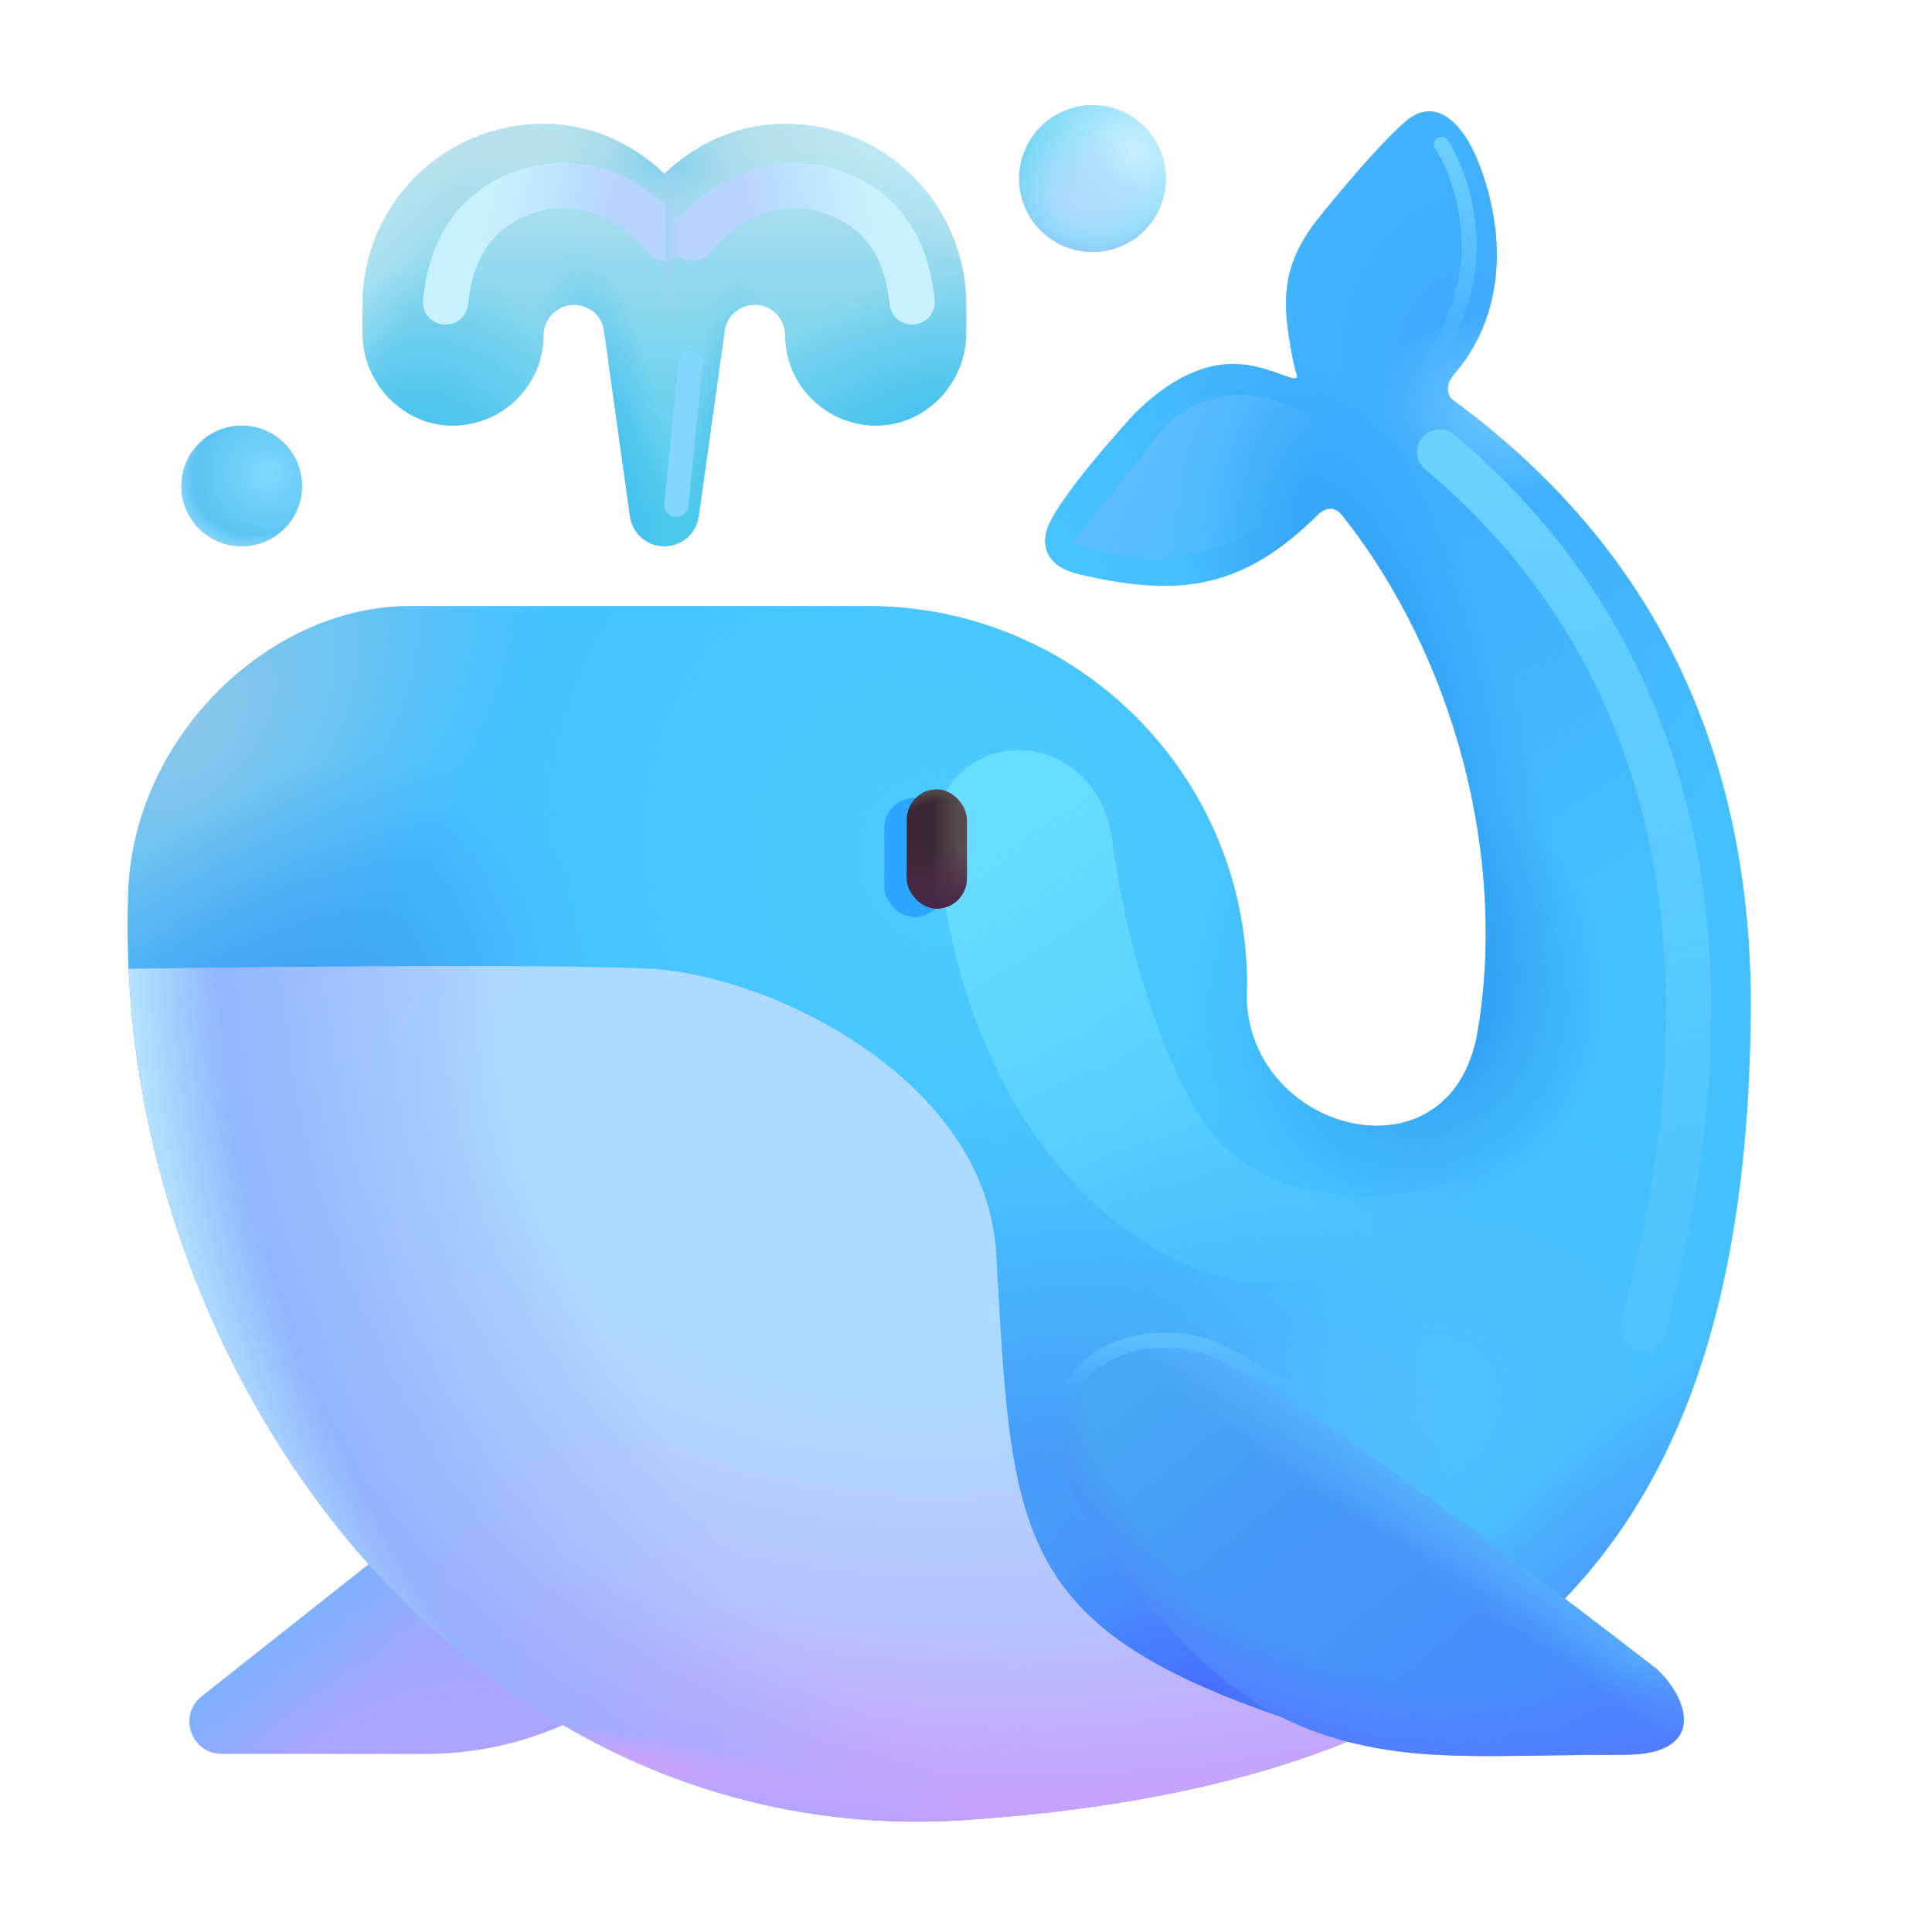 <svg width="32" height="32" viewBox="0 0 32 32" fill="none" xmlns="http://www.w3.org/2000/svg">
<path d="M7.194 25.049H14.214L10.484 27.889C9.494 28.639 8.294 29.049 7.054 29.049H3.672C3.162 29.049 2.942 28.399 3.352 28.089L7.194 25.049Z" fill="#A0A7FF"/>
<path d="M7.194 25.049H14.214L10.484 27.889C9.494 28.639 8.294 29.049 7.054 29.049H3.672C3.162 29.049 2.942 28.399 3.352 28.089L7.194 25.049Z" fill="url(#paint0_linear_28327_5795)"/>
<path d="M7.194 25.049H14.214L10.484 27.889C9.494 28.639 8.294 29.049 7.054 29.049H3.672C3.162 29.049 2.942 28.399 3.352 28.089L7.194 25.049Z" fill="url(#paint1_radial_28327_5795)"/>
<path d="M29 16.518C28.96 12.258 27.284 8.992 24.084 6.642C23.949 6.543 23.94 6.364 24.084 6.197C24.992 5.143 24.93 3.718 24.438 2.572C24.281 2.209 23.844 1.521 23.273 2.018C22.703 2.514 21.754 3.719 21.754 3.719C21.25 4.424 21.227 4.955 21.391 5.83C21.391 5.83 21.422 6.033 21.477 6.197C21.531 6.361 21.27 6.197 20.922 6.103C20.574 6.01 19.828 5.83 18.797 6.846C18.797 6.846 17.442 8.31 17.328 8.814C17.215 9.318 17.686 9.467 17.867 9.51C19.559 9.908 20.605 9.748 21.863 8.49C22 8.397 22.118 8.392 22.242 8.549C24.086 10.877 24.966 14.194 24.474 17.089C24.027 19.715 20.484 18.721 20.654 16.309C20.654 12.849 17.844 10.039 14.384 10.039H6.781C4.432 10.039 2.121 12.28 2.121 14.94C1.906 22.705 7.773 30.714 16.016 30.143C25.353 29.497 29 25.299 29 16.518Z" fill="#44C0FF"/>
<path d="M29 16.518C28.96 12.258 27.284 8.992 24.084 6.642C23.949 6.543 23.94 6.364 24.084 6.197C24.992 5.143 24.93 3.718 24.438 2.572C24.281 2.209 23.844 1.521 23.273 2.018C22.703 2.514 21.754 3.719 21.754 3.719C21.25 4.424 21.227 4.955 21.391 5.83C21.391 5.83 21.422 6.033 21.477 6.197C21.531 6.361 21.27 6.197 20.922 6.103C20.574 6.01 19.828 5.83 18.797 6.846C18.797 6.846 17.442 8.31 17.328 8.814C17.215 9.318 17.686 9.467 17.867 9.51C19.559 9.908 20.605 9.748 21.863 8.49C22 8.397 22.118 8.392 22.242 8.549C24.086 10.877 24.966 14.194 24.474 17.089C24.027 19.715 20.484 18.721 20.654 16.309C20.654 12.849 17.844 10.039 14.384 10.039H6.781C4.432 10.039 2.121 12.28 2.121 14.94C1.906 22.705 7.773 30.714 16.016 30.143C25.353 29.497 29 25.299 29 16.518Z" fill="url(#paint2_radial_28327_5795)"/>
<path d="M29 16.518C28.96 12.258 27.284 8.992 24.084 6.642C23.949 6.543 23.94 6.364 24.084 6.197C24.992 5.143 24.93 3.718 24.438 2.572C24.281 2.209 23.844 1.521 23.273 2.018C22.703 2.514 21.754 3.719 21.754 3.719C21.25 4.424 21.227 4.955 21.391 5.83C21.391 5.83 21.422 6.033 21.477 6.197C21.531 6.361 21.27 6.197 20.922 6.103C20.574 6.01 19.828 5.83 18.797 6.846C18.797 6.846 17.442 8.31 17.328 8.814C17.215 9.318 17.686 9.467 17.867 9.51C19.559 9.908 20.605 9.748 21.863 8.49C22 8.397 22.118 8.392 22.242 8.549C24.086 10.877 24.966 14.194 24.474 17.089C24.027 19.715 20.484 18.721 20.654 16.309C20.654 12.849 17.844 10.039 14.384 10.039H6.781C4.432 10.039 2.121 12.28 2.121 14.94C1.906 22.705 7.773 30.714 16.016 30.143C25.353 29.497 29 25.299 29 16.518Z" fill="url(#paint3_radial_28327_5795)"/>
<path d="M29 16.518C28.96 12.258 27.284 8.992 24.084 6.642C23.949 6.543 23.94 6.364 24.084 6.197C24.992 5.143 24.93 3.718 24.438 2.572C24.281 2.209 23.844 1.521 23.273 2.018C22.703 2.514 21.754 3.719 21.754 3.719C21.25 4.424 21.227 4.955 21.391 5.83C21.391 5.83 21.422 6.033 21.477 6.197C21.531 6.361 21.27 6.197 20.922 6.103C20.574 6.01 19.828 5.83 18.797 6.846C18.797 6.846 17.442 8.31 17.328 8.814C17.215 9.318 17.686 9.467 17.867 9.51C19.559 9.908 20.605 9.748 21.863 8.49C22 8.397 22.118 8.392 22.242 8.549C24.086 10.877 24.966 14.194 24.474 17.089C24.027 19.715 20.484 18.721 20.654 16.309C20.654 12.849 17.844 10.039 14.384 10.039H6.781C4.432 10.039 2.121 12.28 2.121 14.94C1.906 22.705 7.773 30.714 16.016 30.143C25.353 29.497 29 25.299 29 16.518Z" fill="url(#paint4_radial_28327_5795)"/>
<path d="M29 16.518C28.96 12.258 27.284 8.992 24.084 6.642C23.949 6.543 23.94 6.364 24.084 6.197C24.992 5.143 24.93 3.718 24.438 2.572C24.281 2.209 23.844 1.521 23.273 2.018C22.703 2.514 21.754 3.719 21.754 3.719C21.25 4.424 21.227 4.955 21.391 5.83C21.391 5.83 21.422 6.033 21.477 6.197C21.531 6.361 21.27 6.197 20.922 6.103C20.574 6.01 19.828 5.83 18.797 6.846C18.797 6.846 17.442 8.31 17.328 8.814C17.215 9.318 17.686 9.467 17.867 9.51C19.559 9.908 20.605 9.748 21.863 8.49C22 8.397 22.118 8.392 22.242 8.549C24.086 10.877 24.966 14.194 24.474 17.089C24.027 19.715 20.484 18.721 20.654 16.309C20.654 12.849 17.844 10.039 14.384 10.039H6.781C4.432 10.039 2.121 12.28 2.121 14.94C1.906 22.705 7.773 30.714 16.016 30.143C25.353 29.497 29 25.299 29 16.518Z" fill="url(#paint5_radial_28327_5795)"/>
<path d="M29 16.518C28.96 12.258 27.284 8.992 24.084 6.642C23.949 6.543 23.94 6.364 24.084 6.197C24.992 5.143 24.93 3.718 24.438 2.572C24.281 2.209 23.844 1.521 23.273 2.018C22.703 2.514 21.754 3.719 21.754 3.719C21.25 4.424 21.227 4.955 21.391 5.83C21.391 5.83 21.422 6.033 21.477 6.197C21.531 6.361 21.27 6.197 20.922 6.103C20.574 6.01 19.828 5.83 18.797 6.846C18.797 6.846 17.442 8.31 17.328 8.814C17.215 9.318 17.686 9.467 17.867 9.51C19.559 9.908 20.605 9.748 21.863 8.49C22 8.397 22.118 8.392 22.242 8.549C24.086 10.877 24.966 14.194 24.474 17.089C24.027 19.715 20.484 18.721 20.654 16.309C20.654 12.849 17.844 10.039 14.384 10.039H6.781C4.432 10.039 2.121 12.28 2.121 14.94C1.906 22.705 7.773 30.714 16.016 30.143C25.353 29.497 29 25.299 29 16.518Z" fill="url(#paint6_radial_28327_5795)"/>
<path d="M29 16.518C28.96 12.258 27.284 8.992 24.084 6.642C23.949 6.543 23.94 6.364 24.084 6.197C24.992 5.143 24.93 3.718 24.438 2.572C24.281 2.209 23.844 1.521 23.273 2.018C22.703 2.514 21.754 3.719 21.754 3.719C21.25 4.424 21.227 4.955 21.391 5.83C21.391 5.83 21.422 6.033 21.477 6.197C21.531 6.361 21.27 6.197 20.922 6.103C20.574 6.01 19.828 5.83 18.797 6.846C18.797 6.846 17.442 8.31 17.328 8.814C17.215 9.318 17.686 9.467 17.867 9.51C19.559 9.908 20.605 9.748 21.863 8.49C22 8.397 22.118 8.392 22.242 8.549C24.086 10.877 24.966 14.194 24.474 17.089C24.027 19.715 20.484 18.721 20.654 16.309C20.654 12.849 17.844 10.039 14.384 10.039H6.781C4.432 10.039 2.121 12.28 2.121 14.94C1.906 22.705 7.773 30.714 16.016 30.143C25.353 29.497 29 25.299 29 16.518Z" fill="url(#paint7_radial_28327_5795)"/>
<path d="M29 16.518C28.96 12.258 27.284 8.992 24.084 6.642C23.949 6.543 23.94 6.364 24.084 6.197C24.992 5.143 24.93 3.718 24.438 2.572C24.281 2.209 23.844 1.521 23.273 2.018C22.703 2.514 21.754 3.719 21.754 3.719C21.25 4.424 21.227 4.955 21.391 5.83C21.391 5.83 21.422 6.033 21.477 6.197C21.531 6.361 21.27 6.197 20.922 6.103C20.574 6.01 19.828 5.83 18.797 6.846C18.797 6.846 17.442 8.31 17.328 8.814C17.215 9.318 17.686 9.467 17.867 9.51C19.559 9.908 20.605 9.748 21.863 8.49C22 8.397 22.118 8.392 22.242 8.549C24.086 10.877 24.966 14.194 24.474 17.089C24.027 19.715 20.484 18.721 20.654 16.309C20.654 12.849 17.844 10.039 14.384 10.039H6.781C4.432 10.039 2.121 12.28 2.121 14.94C1.906 22.705 7.773 30.714 16.016 30.143C25.353 29.497 29 25.299 29 16.518Z" fill="url(#paint8_radial_28327_5795)"/>
<path d="M29 16.518C28.96 12.258 27.284 8.992 24.084 6.642C23.949 6.543 23.94 6.364 24.084 6.197C24.992 5.143 24.93 3.718 24.438 2.572C24.281 2.209 23.844 1.521 23.273 2.018C22.703 2.514 21.754 3.719 21.754 3.719C21.25 4.424 21.227 4.955 21.391 5.83C21.391 5.83 21.422 6.033 21.477 6.197C21.531 6.361 21.27 6.197 20.922 6.103C20.574 6.01 19.828 5.83 18.797 6.846C18.797 6.846 17.442 8.31 17.328 8.814C17.215 9.318 17.686 9.467 17.867 9.51C19.559 9.908 20.605 9.748 21.863 8.49C22 8.397 22.118 8.392 22.242 8.549C24.086 10.877 24.966 14.194 24.474 17.089C24.027 19.715 20.484 18.721 20.654 16.309C20.654 12.849 17.844 10.039 14.384 10.039H6.781C4.432 10.039 2.121 12.28 2.121 14.94C1.906 22.705 7.773 30.714 16.016 30.143C25.353 29.497 29 25.299 29 16.518Z" fill="url(#paint9_radial_28327_5795)" fill-opacity="0.5"/>
<path d="M29 16.518C28.96 12.258 27.284 8.992 24.084 6.642C23.949 6.543 23.94 6.364 24.084 6.197C24.992 5.143 24.93 3.718 24.438 2.572C24.281 2.209 23.844 1.521 23.273 2.018C22.703 2.514 21.754 3.719 21.754 3.719C21.25 4.424 21.227 4.955 21.391 5.83C21.391 5.83 21.422 6.033 21.477 6.197C21.531 6.361 21.27 6.197 20.922 6.103C20.574 6.01 19.828 5.83 18.797 6.846C18.797 6.846 17.442 8.31 17.328 8.814C17.215 9.318 17.686 9.467 17.867 9.51C19.559 9.908 20.605 9.748 21.863 8.49C22 8.397 22.118 8.392 22.242 8.549C24.086 10.877 24.966 14.194 24.474 17.089C24.027 19.715 20.484 18.721 20.654 16.309C20.654 12.849 17.844 10.039 14.384 10.039H6.781C4.432 10.039 2.121 12.28 2.121 14.94C1.906 22.705 7.773 30.714 16.016 30.143C25.353 29.497 29 25.299 29 16.518Z" fill="url(#paint10_radial_28327_5795)"/>
<path d="M29 16.518C28.96 12.258 27.284 8.992 24.084 6.642C23.949 6.543 23.94 6.364 24.084 6.197C24.992 5.143 24.93 3.718 24.438 2.572C24.281 2.209 23.844 1.521 23.273 2.018C22.703 2.514 21.754 3.719 21.754 3.719C21.25 4.424 21.227 4.955 21.391 5.83C21.391 5.83 21.422 6.033 21.477 6.197C21.531 6.361 21.27 6.197 20.922 6.103C20.574 6.01 19.828 5.83 18.797 6.846C18.797 6.846 17.442 8.31 17.328 8.814C17.215 9.318 17.686 9.467 17.867 9.51C19.559 9.908 20.605 9.748 21.863 8.49C22 8.397 22.118 8.392 22.242 8.549C24.086 10.877 24.966 14.194 24.474 17.089C24.027 19.715 20.484 18.721 20.654 16.309C20.654 12.849 17.844 10.039 14.384 10.039H6.781C4.432 10.039 2.121 12.28 2.121 14.94C1.906 22.705 7.773 30.714 16.016 30.143C25.353 29.497 29 25.299 29 16.518Z" fill="url(#paint11_radial_28327_5795)"/>
<path d="M29 16.518C28.96 12.258 27.284 8.992 24.084 6.642C23.949 6.543 23.94 6.364 24.084 6.197C24.992 5.143 24.93 3.718 24.438 2.572C24.281 2.209 23.844 1.521 23.273 2.018C22.703 2.514 21.754 3.719 21.754 3.719C21.25 4.424 21.227 4.955 21.391 5.83C21.391 5.83 21.422 6.033 21.477 6.197C21.531 6.361 21.27 6.197 20.922 6.103C20.574 6.01 19.828 5.83 18.797 6.846C18.797 6.846 17.442 8.31 17.328 8.814C17.215 9.318 17.686 9.467 17.867 9.51C19.559 9.908 20.605 9.748 21.863 8.49C22 8.397 22.118 8.392 22.242 8.549C24.086 10.877 24.966 14.194 24.474 17.089C24.027 19.715 20.484 18.721 20.654 16.309C20.654 12.849 17.844 10.039 14.384 10.039H6.781C4.432 10.039 2.121 12.28 2.121 14.94C1.906 22.705 7.773 30.714 16.016 30.143C25.353 29.497 29 25.299 29 16.518Z" fill="url(#paint12_radial_28327_5795)"/>
<g filter="url(#filter0_f_28327_5795)">
<path d="M19.938 18.58C19.173 17.414 18.628 15.512 18.413 13.856C18.311 13.069 17.669 12.424 16.875 12.424C16.081 12.424 15.429 13.071 15.501 13.861C15.961 18.906 18.819 20.978 20.625 21.236C22.2 21.461 23.74 20.392 24.125 19.58C23.146 19.882 20.938 20.105 19.938 18.58Z" fill="url(#paint13_linear_28327_5795)"/>
</g>
<path d="M4.004 9.049C4.556 9.049 5.004 8.601 5.004 8.049C5.004 7.496 4.556 7.049 4.004 7.049C3.451 7.049 3.004 7.496 3.004 8.049C3.004 8.601 3.451 9.049 4.004 9.049Z" fill="url(#paint14_radial_28327_5795)"/>
<path d="M4.004 9.049C4.556 9.049 5.004 8.601 5.004 8.049C5.004 7.496 4.556 7.049 4.004 7.049C3.451 7.049 3.004 7.496 3.004 8.049C3.004 8.601 3.451 9.049 4.004 9.049Z" fill="url(#paint15_radial_28327_5795)"/>
<path d="M18.096 4.174C18.768 4.174 19.312 3.629 19.312 2.957C19.312 2.285 18.768 1.74 18.096 1.74C17.424 1.74 16.879 2.285 16.879 2.957C16.879 3.629 17.424 4.174 18.096 4.174Z" fill="url(#paint16_radial_28327_5795)"/>
<path d="M18.096 4.174C18.768 4.174 19.312 3.629 19.312 2.957C19.312 2.285 18.768 1.74 18.096 1.74C17.424 1.74 16.879 2.285 16.879 2.957C16.879 3.629 17.424 4.174 18.096 4.174Z" fill="url(#paint17_radial_28327_5795)"/>
<path d="M18.096 4.174C18.768 4.174 19.312 3.629 19.312 2.957C19.312 2.285 18.768 1.74 18.096 1.74C17.424 1.74 16.879 2.285 16.879 2.957C16.879 3.629 17.424 4.174 18.096 4.174Z" fill="url(#paint18_radial_28327_5795)"/>
<path d="M13.004 2.049C12.234 2.049 11.534 2.369 11.004 2.879C10.474 2.369 9.774 2.049 9.004 2.049C7.344 2.049 6.004 3.389 6.004 5.049V5.519C6.004 6.359 6.694 7.069 7.534 7.049C8.344 7.029 9.004 6.369 9.004 5.549C9.004 5.279 9.234 5.049 9.504 5.049C9.764 5.049 9.974 5.239 10.004 5.479L10.434 8.549C10.474 8.839 10.714 9.049 11.004 9.049C11.294 9.049 11.534 8.839 11.574 8.549L12.004 5.479C12.034 5.239 12.244 5.049 12.504 5.049C12.774 5.049 13.004 5.279 13.004 5.549C13.004 6.369 13.664 7.029 14.474 7.049C15.314 7.069 16.004 6.359 16.004 5.519V5.049C16.004 3.389 14.664 2.049 13.004 2.049Z" fill="url(#paint19_linear_28327_5795)"/>
<path d="M13.004 2.049C12.234 2.049 11.534 2.369 11.004 2.879C10.474 2.369 9.774 2.049 9.004 2.049C7.344 2.049 6.004 3.389 6.004 5.049V5.519C6.004 6.359 6.694 7.069 7.534 7.049C8.344 7.029 9.004 6.369 9.004 5.549C9.004 5.279 9.234 5.049 9.504 5.049C9.764 5.049 9.974 5.239 10.004 5.479L10.434 8.549C10.474 8.839 10.714 9.049 11.004 9.049C11.294 9.049 11.534 8.839 11.574 8.549L12.004 5.479C12.034 5.239 12.244 5.049 12.504 5.049C12.774 5.049 13.004 5.279 13.004 5.549C13.004 6.369 13.664 7.029 14.474 7.049C15.314 7.069 16.004 6.359 16.004 5.519V5.049C16.004 3.389 14.664 2.049 13.004 2.049Z" fill="url(#paint20_radial_28327_5795)"/>
<path d="M13.004 2.049C12.234 2.049 11.534 2.369 11.004 2.879C10.474 2.369 9.774 2.049 9.004 2.049C7.344 2.049 6.004 3.389 6.004 5.049V5.519C6.004 6.359 6.694 7.069 7.534 7.049C8.344 7.029 9.004 6.369 9.004 5.549C9.004 5.279 9.234 5.049 9.504 5.049C9.764 5.049 9.974 5.239 10.004 5.479L10.434 8.549C10.474 8.839 10.714 9.049 11.004 9.049C11.294 9.049 11.534 8.839 11.574 8.549L12.004 5.479C12.034 5.239 12.244 5.049 12.504 5.049C12.774 5.049 13.004 5.279 13.004 5.549C13.004 6.369 13.664 7.029 14.474 7.049C15.314 7.069 16.004 6.359 16.004 5.519V5.049C16.004 3.389 14.664 2.049 13.004 2.049Z" fill="url(#paint21_radial_28327_5795)"/>
<path d="M13.004 2.049C12.234 2.049 11.534 2.369 11.004 2.879C10.474 2.369 9.774 2.049 9.004 2.049C7.344 2.049 6.004 3.389 6.004 5.049V5.519C6.004 6.359 6.694 7.069 7.534 7.049C8.344 7.029 9.004 6.369 9.004 5.549C9.004 5.279 9.234 5.049 9.504 5.049C9.764 5.049 9.974 5.239 10.004 5.479L10.434 8.549C10.474 8.839 10.714 9.049 11.004 9.049C11.294 9.049 11.534 8.839 11.574 8.549L12.004 5.479C12.034 5.239 12.244 5.049 12.504 5.049C12.774 5.049 13.004 5.279 13.004 5.549C13.004 6.369 13.664 7.029 14.474 7.049C15.314 7.069 16.004 6.359 16.004 5.519V5.049C16.004 3.389 14.664 2.049 13.004 2.049Z" fill="url(#paint22_radial_28327_5795)"/>
<path d="M13.004 2.049C12.234 2.049 11.534 2.369 11.004 2.879C10.474 2.369 9.774 2.049 9.004 2.049C7.344 2.049 6.004 3.389 6.004 5.049V5.519C6.004 6.359 6.694 7.069 7.534 7.049C8.344 7.029 9.004 6.369 9.004 5.549C9.004 5.279 9.234 5.049 9.504 5.049C9.764 5.049 9.974 5.239 10.004 5.479L10.434 8.549C10.474 8.839 10.714 9.049 11.004 9.049C11.294 9.049 11.534 8.839 11.574 8.549L12.004 5.479C12.034 5.239 12.244 5.049 12.504 5.049C12.774 5.049 13.004 5.279 13.004 5.549C13.004 6.369 13.664 7.029 14.474 7.049C15.314 7.069 16.004 6.359 16.004 5.519V5.049C16.004 3.389 14.664 2.049 13.004 2.049Z" fill="url(#paint23_radial_28327_5795)"/>
<path d="M13.004 2.049C12.234 2.049 11.534 2.369 11.004 2.879C10.474 2.369 9.774 2.049 9.004 2.049C7.344 2.049 6.004 3.389 6.004 5.049V5.519C6.004 6.359 6.694 7.069 7.534 7.049C8.344 7.029 9.004 6.369 9.004 5.549C9.004 5.279 9.234 5.049 9.504 5.049C9.764 5.049 9.974 5.239 10.004 5.479L10.434 8.549C10.474 8.839 10.714 9.049 11.004 9.049C11.294 9.049 11.534 8.839 11.574 8.549L12.004 5.479C12.034 5.239 12.244 5.049 12.504 5.049C12.774 5.049 13.004 5.279 13.004 5.549C13.004 6.369 13.664 7.029 14.474 7.049C15.314 7.069 16.004 6.359 16.004 5.519V5.049C16.004 3.389 14.664 2.049 13.004 2.049Z" fill="url(#paint24_radial_28327_5795)"/>
<path d="M13.004 2.049C12.234 2.049 11.534 2.369 11.004 2.879C10.474 2.369 9.774 2.049 9.004 2.049C7.344 2.049 6.004 3.389 6.004 5.049V5.519C6.004 6.359 6.694 7.069 7.534 7.049C8.344 7.029 9.004 6.369 9.004 5.549C9.004 5.279 9.234 5.049 9.504 5.049C9.764 5.049 9.974 5.239 10.004 5.479L10.434 8.549C10.474 8.839 10.714 9.049 11.004 9.049C11.294 9.049 11.534 8.839 11.574 8.549L12.004 5.479C12.034 5.239 12.244 5.049 12.504 5.049C12.774 5.049 13.004 5.279 13.004 5.549C13.004 6.369 13.664 7.029 14.474 7.049C15.314 7.069 16.004 6.359 16.004 5.519V5.049C16.004 3.389 14.664 2.049 13.004 2.049Z" fill="url(#paint25_radial_28327_5795)"/>
<path d="M13.004 2.049C12.234 2.049 11.534 2.369 11.004 2.879C10.474 2.369 9.774 2.049 9.004 2.049C7.344 2.049 6.004 3.389 6.004 5.049V5.519C6.004 6.359 6.694 7.069 7.534 7.049C8.344 7.029 9.004 6.369 9.004 5.549C9.004 5.279 9.234 5.049 9.504 5.049C9.764 5.049 9.974 5.239 10.004 5.479L10.434 8.549C10.474 8.839 10.714 9.049 11.004 9.049C11.294 9.049 11.534 8.839 11.574 8.549L12.004 5.479C12.034 5.239 12.244 5.049 12.504 5.049C12.774 5.049 13.004 5.279 13.004 5.549C13.004 6.369 13.664 7.029 14.474 7.049C15.314 7.069 16.004 6.359 16.004 5.519V5.049C16.004 3.389 14.664 2.049 13.004 2.049Z" fill="url(#paint26_radial_28327_5795)"/>
<path fill-rule="evenodd" clip-rule="evenodd" d="M22.398 28.813C16.859 27.178 16.78 25.76 16.516 21.048C16.511 20.956 16.505 20.862 16.5 20.767C16.336 17.856 12.734 16.158 10.812 16.049C8.974 15.944 2.675 16.04 2.131 16.048C2.47 23.447 8.165 30.687 16.016 30.143C18.549 29.968 20.662 29.531 22.398 28.813Z" fill="url(#paint27_radial_28327_5795)"/>
<path fill-rule="evenodd" clip-rule="evenodd" d="M22.398 28.813C16.859 27.178 16.78 25.76 16.516 21.048C16.511 20.956 16.505 20.862 16.5 20.767C16.336 17.856 12.734 16.158 10.812 16.049C8.974 15.944 2.675 16.04 2.131 16.048C2.47 23.447 8.165 30.687 16.016 30.143C18.549 29.968 20.662 29.531 22.398 28.813Z" fill="url(#paint28_radial_28327_5795)"/>
<path fill-rule="evenodd" clip-rule="evenodd" d="M22.398 28.813C16.859 27.178 16.78 25.76 16.516 21.048C16.511 20.956 16.505 20.862 16.5 20.767C16.336 17.856 12.734 16.158 10.812 16.049C8.974 15.944 2.675 16.04 2.131 16.048C2.47 23.447 8.165 30.687 16.016 30.143C18.549 29.968 20.662 29.531 22.398 28.813Z" fill="url(#paint29_radial_28327_5795)"/>
<path fill-rule="evenodd" clip-rule="evenodd" d="M22.398 28.813C16.859 27.178 16.78 25.76 16.516 21.048C16.511 20.956 16.505 20.862 16.5 20.767C16.336 17.856 12.734 16.158 10.812 16.049C8.974 15.944 2.675 16.04 2.131 16.048C2.47 23.447 8.165 30.687 16.016 30.143C18.549 29.968 20.662 29.531 22.398 28.813Z" fill="url(#paint30_radial_28327_5795)"/>
<path fill-rule="evenodd" clip-rule="evenodd" d="M22.398 28.813C16.859 27.178 16.78 25.76 16.516 21.048C16.511 20.956 16.505 20.862 16.5 20.767C16.336 17.856 12.734 16.158 10.812 16.049C8.974 15.944 2.675 16.04 2.131 16.048C2.47 23.447 8.165 30.687 16.016 30.143C18.549 29.968 20.662 29.531 22.398 28.813Z" fill="url(#paint31_radial_28327_5795)"/>
<g filter="url(#filter1_f_28327_5795)">
<rect x="14.646" y="13.217" width="0.996" height="1.973" rx="0.498" fill="#2DA6FF"/>
</g>
<rect x="15.019" y="13.076" width="0.996" height="1.973" rx="0.498" fill="url(#paint32_linear_28327_5795)"/>
<rect x="15.019" y="13.076" width="0.996" height="1.973" rx="0.498" fill="url(#paint33_linear_28327_5795)"/>
<rect x="15.019" y="13.076" width="0.996" height="1.973" rx="0.498" fill="url(#paint34_radial_28327_5795)"/>
<g filter="url(#filter2_f_28327_5795)">
<path d="M11.484 3.939C11.818 3.486 12.678 2.834 13.719 3.158C14.922 3.533 15.057 4.58 15.109 5.002" stroke="url(#paint35_linear_28327_5795)" stroke-width="0.75" stroke-linecap="round"/>
</g>
<g filter="url(#filter3_f_28327_5795)">
<path d="M11.004 3.939C10.67 3.486 9.81 2.834 8.769 3.158C7.566 3.533 7.431 4.58 7.379 5.002" stroke="url(#paint36_linear_28327_5795)" stroke-width="0.75" stroke-linecap="round"/>
</g>
<path d="M11.016 5.392V2.877L12.406 2.377L13.141 3.955L11.016 5.392Z" fill="url(#paint37_radial_28327_5795)"/>
<g filter="url(#filter4_f_28327_5795)">
<path d="M11.438 6.002L11.203 8.361" stroke="#82D6FF" stroke-width="0.4" stroke-linecap="round"/>
</g>
<g filter="url(#filter5_f_28327_5795)">
<path d="M23.844 7.486C26.344 9.58 29.413 13.814 27.216 22.001" stroke="url(#paint38_linear_28327_5795)" stroke-width="0.75" stroke-linecap="round"/>
</g>
<path d="M27.438 27.642C27.438 27.642 21.078 22.689 19.844 22.392C18.609 22.096 17.312 22.752 17.719 24.549C17.912 25.403 19.438 27.174 20.281 27.83C20.956 28.355 21.688 28.752 22.812 28.955C23.938 29.158 25.078 29.064 26.906 29.064C28.281 29.064 27.969 28.132 27.438 27.642Z" fill="url(#paint39_linear_28327_5795)"/>
<path d="M27.438 27.642C27.438 27.642 21.078 22.689 19.844 22.392C18.609 22.096 17.312 22.752 17.719 24.549C17.912 25.403 19.438 27.174 20.281 27.83C20.956 28.355 21.688 28.752 22.812 28.955C23.938 29.158 25.078 29.064 26.906 29.064C28.281 29.064 27.969 28.132 27.438 27.642Z" fill="url(#paint40_linear_28327_5795)"/>
<path d="M27.438 27.642C27.438 27.642 21.078 22.689 19.844 22.392C18.609 22.096 17.312 22.752 17.719 24.549C17.912 25.403 19.438 27.174 20.281 27.83C20.956 28.355 21.688 28.752 22.812 28.955C23.938 29.158 25.078 29.064 26.906 29.064C28.281 29.064 27.969 28.132 27.438 27.642Z" fill="url(#paint41_radial_28327_5795)"/>
<g filter="url(#filter6_f_28327_5795)">
<path d="M27.522 27.55L27.523 27.55L27.514 27.544L27.438 27.642C27.514 27.544 27.514 27.544 27.514 27.544L27.514 27.544L27.513 27.543L27.51 27.54L27.496 27.529L27.442 27.488C27.395 27.451 27.326 27.398 27.238 27.33C27.062 27.194 26.808 26.999 26.5 26.764C25.884 26.295 25.05 25.666 24.177 25.028C23.305 24.39 22.392 23.741 21.62 23.233C21.234 22.98 20.881 22.76 20.586 22.594C20.294 22.43 20.046 22.312 19.873 22.271C19.23 22.116 18.553 22.206 18.087 22.589C17.613 22.978 17.386 23.645 17.597 24.576C17.65 24.81 17.79 25.096 17.976 25.395C18.163 25.697 18.401 26.023 18.659 26.342C19.173 26.978 19.772 27.593 20.204 27.929C20.893 28.464 21.643 28.871 22.79 29.078C23.636 29.231 24.495 29.218 25.623 29.201C26.015 29.195 26.439 29.189 26.906 29.189C27.261 29.189 27.526 29.13 27.709 29.018C27.898 28.902 27.994 28.735 28.011 28.549C28.028 28.369 27.972 28.181 27.883 28.013C27.793 27.843 27.664 27.681 27.522 27.55Z" stroke="url(#paint42_linear_28327_5795)" stroke-width="0.25"/>
</g>
<g filter="url(#filter7_f_28327_5795)">
<path d="M21.215 6.671L22.406 7.158C20.594 9.892 18.517 9.242 17.75 9.002L17.75 9.002L19.183 7.201C19.667 6.592 20.495 6.376 21.215 6.671Z" fill="url(#paint43_linear_28327_5795)"/>
</g>
<g filter="url(#filter8_f_28327_5795)">
<path d="M23.875 2.392C24.281 3.028 24.788 4.667 23.562 6.142" stroke="url(#paint44_linear_28327_5795)" stroke-width="0.25" stroke-linecap="round"/>
</g>
<defs>
<filter id="filter0_f_28327_5795" x="13.996" y="10.924" width="11.629" height="11.843" filterUnits="userSpaceOnUse" color-interpolation-filters="sRGB">
<feFlood flood-opacity="0" result="BackgroundImageFix"/>
<feBlend mode="normal" in="SourceGraphic" in2="BackgroundImageFix" result="shape"/>
<feGaussianBlur stdDeviation="0.75" result="effect1_foregroundBlur_28327_5795"/>
</filter>
<filter id="filter1_f_28327_5795" x="14.146" y="12.717" width="1.996" height="2.973" filterUnits="userSpaceOnUse" color-interpolation-filters="sRGB">
<feFlood flood-opacity="0" result="BackgroundImageFix"/>
<feBlend mode="normal" in="SourceGraphic" in2="BackgroundImageFix" result="shape"/>
<feGaussianBlur stdDeviation="0.25" result="effect1_foregroundBlur_28327_5795"/>
</filter>
<filter id="filter2_f_28327_5795" x="9.859" y="1.445" width="6.875" height="5.182" filterUnits="userSpaceOnUse" color-interpolation-filters="sRGB">
<feFlood flood-opacity="0" result="BackgroundImageFix"/>
<feBlend mode="normal" in="SourceGraphic" in2="BackgroundImageFix" result="shape"/>
<feGaussianBlur stdDeviation="0.625" result="effect1_foregroundBlur_28327_5795"/>
</filter>
<filter id="filter3_f_28327_5795" x="5.754" y="1.445" width="6.875" height="5.182" filterUnits="userSpaceOnUse" color-interpolation-filters="sRGB">
<feFlood flood-opacity="0" result="BackgroundImageFix"/>
<feBlend mode="normal" in="SourceGraphic" in2="BackgroundImageFix" result="shape"/>
<feGaussianBlur stdDeviation="0.625" result="effect1_foregroundBlur_28327_5795"/>
</filter>
<filter id="filter4_f_28327_5795" x="10.503" y="5.302" width="1.634" height="3.759" filterUnits="userSpaceOnUse" color-interpolation-filters="sRGB">
<feFlood flood-opacity="0" result="BackgroundImageFix"/>
<feBlend mode="normal" in="SourceGraphic" in2="BackgroundImageFix" result="shape"/>
<feGaussianBlur stdDeviation="0.25" result="effect1_foregroundBlur_28327_5795"/>
</filter>
<filter id="filter5_f_28327_5795" x="22.469" y="6.111" width="6.874" height="17.265" filterUnits="userSpaceOnUse" color-interpolation-filters="sRGB">
<feFlood flood-opacity="0" result="BackgroundImageFix"/>
<feBlend mode="normal" in="SourceGraphic" in2="BackgroundImageFix" result="shape"/>
<feGaussianBlur stdDeviation="0.5" result="effect1_foregroundBlur_28327_5795"/>
</filter>
<filter id="filter6_f_28327_5795" x="17.143" y="21.824" width="11.246" height="7.762" filterUnits="userSpaceOnUse" color-interpolation-filters="sRGB">
<feFlood flood-opacity="0" result="BackgroundImageFix"/>
<feBlend mode="normal" in="SourceGraphic" in2="BackgroundImageFix" result="shape"/>
<feGaussianBlur stdDeviation="0.125" result="effect1_foregroundBlur_28327_5795"/>
</filter>
<filter id="filter7_f_28327_5795" x="17.25" y="6.04" width="5.656" height="3.704" filterUnits="userSpaceOnUse" color-interpolation-filters="sRGB">
<feFlood flood-opacity="0" result="BackgroundImageFix"/>
<feBlend mode="normal" in="SourceGraphic" in2="BackgroundImageFix" result="shape"/>
<feGaussianBlur stdDeviation="0.25" result="effect1_foregroundBlur_28327_5795"/>
</filter>
<filter id="filter8_f_28327_5795" x="22.938" y="1.767" width="2.02" height="5" filterUnits="userSpaceOnUse" color-interpolation-filters="sRGB">
<feFlood flood-opacity="0" result="BackgroundImageFix"/>
<feBlend mode="normal" in="SourceGraphic" in2="BackgroundImageFix" result="shape"/>
<feGaussianBlur stdDeviation="0.25" result="effect1_foregroundBlur_28327_5795"/>
</filter>
<linearGradient id="paint0_linear_28327_5795" x1="5.75" y1="25.986" x2="6.844" y2="27.361" gradientUnits="userSpaceOnUse">
<stop stop-color="#7BB2FF"/>
<stop offset="1" stop-color="#7BB2FF" stop-opacity="0"/>
</linearGradient>
<radialGradient id="paint1_radial_28327_5795" cx="0" cy="0" r="1" gradientUnits="userSpaceOnUse" gradientTransform="translate(7.25 30.799) rotate(-115.659) scale(3.536 4.64)">
<stop stop-color="#BB9FFF"/>
<stop offset="1" stop-color="#BB9FFF" stop-opacity="0"/>
</radialGradient>
<radialGradient id="paint2_radial_28327_5795" cx="0" cy="0" r="1" gradientUnits="userSpaceOnUse" gradientTransform="translate(17.25 24.549) rotate(-108.75) scale(7.194 6.797)">
<stop stop-color="#489AF9"/>
<stop offset="1" stop-color="#489AF9" stop-opacity="0"/>
</radialGradient>
<radialGradient id="paint3_radial_28327_5795" cx="0" cy="0" r="1" gradientUnits="userSpaceOnUse" gradientTransform="translate(24.188 6.049) rotate(93.198) scale(10.082 7.119)">
<stop stop-color="#40A9FF"/>
<stop offset="1" stop-color="#40A9FF" stop-opacity="0"/>
</radialGradient>
<radialGradient id="paint4_radial_28327_5795" cx="0" cy="0" r="1" gradientUnits="userSpaceOnUse" gradientTransform="translate(3.25 11.986) rotate(40.333) scale(4.345 7.124)">
<stop stop-color="#8BC7EA"/>
<stop offset="1" stop-color="#8BC7EA" stop-opacity="0"/>
</radialGradient>
<radialGradient id="paint5_radial_28327_5795" cx="0" cy="0" r="1" gradientUnits="userSpaceOnUse" gradientTransform="translate(4.312 17.986) rotate(-45) scale(6.276 4.381)">
<stop stop-color="#3C95EF"/>
<stop offset="1" stop-color="#3C95EF" stop-opacity="0"/>
</radialGradient>
<radialGradient id="paint6_radial_28327_5795" cx="0" cy="0" r="1" gradientUnits="userSpaceOnUse" gradientTransform="translate(23.188 16.549) rotate(91.909) scale(3.752 3.498)">
<stop stop-color="#2A95F1"/>
<stop offset="1" stop-color="#2A95F1" stop-opacity="0"/>
</radialGradient>
<radialGradient id="paint7_radial_28327_5795" cx="0" cy="0" r="1" gradientUnits="userSpaceOnUse" gradientTransform="translate(22.625 11.986) rotate(71.732) scale(6.779 2.518)">
<stop stop-color="#2A95F1"/>
<stop offset="1" stop-color="#2A95F1" stop-opacity="0"/>
</radialGradient>
<radialGradient id="paint8_radial_28327_5795" cx="0" cy="0" r="1" gradientUnits="userSpaceOnUse" gradientTransform="translate(19.938 28.33) rotate(-131.955) scale(4.16 4.741)">
<stop stop-color="#4766FF"/>
<stop offset="1" stop-color="#4766FF" stop-opacity="0"/>
</radialGradient>
<radialGradient id="paint9_radial_28327_5795" cx="0" cy="0" r="1" gradientUnits="userSpaceOnUse" gradientTransform="translate(23.312 23.486) rotate(-32.196) scale(5.982 4.572)">
<stop stop-color="#5DBFFF"/>
<stop offset="1" stop-color="#5DBFFF" stop-opacity="0"/>
</radialGradient>
<radialGradient id="paint10_radial_28327_5795" cx="0" cy="0" r="1" gradientUnits="userSpaceOnUse" gradientTransform="translate(24.891 6.752) rotate(-171.621) scale(2.037 1.523)">
<stop stop-color="#6CCAFF"/>
<stop offset="1" stop-color="#6CCAFF" stop-opacity="0"/>
</radialGradient>
<radialGradient id="paint11_radial_28327_5795" cx="0" cy="0" r="1" gradientUnits="userSpaceOnUse" gradientTransform="translate(15.558 14.268) rotate(146.179) scale(8.759 9.501)">
<stop stop-color="#4CCCFF"/>
<stop offset="1" stop-color="#4CCCFF" stop-opacity="0"/>
</radialGradient>
<radialGradient id="paint12_radial_28327_5795" cx="0" cy="0" r="1" gradientUnits="userSpaceOnUse" gradientTransform="translate(25.812 27.236) rotate(-44.69) scale(8.176 2.523)">
<stop stop-color="#4E97FF"/>
<stop offset="1" stop-color="#4E97FF" stop-opacity="0"/>
</radialGradient>
<linearGradient id="paint13_linear_28327_5795" x1="17.438" y1="13.049" x2="22.312" y2="21.267" gradientUnits="userSpaceOnUse">
<stop stop-color="#68DDFF"/>
<stop offset="1" stop-color="#68DDFF" stop-opacity="0"/>
</linearGradient>
<radialGradient id="paint14_radial_28327_5795" cx="0" cy="0" r="1" gradientUnits="userSpaceOnUse" gradientTransform="translate(4.422 7.845) rotate(113.688) scale(1.041 1.093)">
<stop stop-color="#7FDAFE"/>
<stop offset="1" stop-color="#5FC4F4"/>
</radialGradient>
<radialGradient id="paint15_radial_28327_5795" cx="0" cy="0" r="1" gradientUnits="userSpaceOnUse" gradientTransform="translate(4.656 7.517) rotate(143.242) scale(2.063 1.487)">
<stop offset="0.783" stop-color="#9FE1FE" stop-opacity="0"/>
<stop offset="1" stop-color="#9FE1FE"/>
</radialGradient>
<radialGradient id="paint16_radial_28327_5795" cx="0" cy="0" r="1" gradientUnits="userSpaceOnUse" gradientTransform="translate(18.75 2.549) rotate(107.735) scale(2.148)">
<stop offset="0.011" stop-color="#CAF1FF"/>
<stop offset="1" stop-color="#64D1F2"/>
</radialGradient>
<radialGradient id="paint17_radial_28327_5795" cx="0" cy="0" r="1" gradientUnits="userSpaceOnUse" gradientTransform="translate(17.922 3.314) rotate(81.335) scale(1.154 1.4)">
<stop stop-color="#B2DBFF"/>
<stop offset="1" stop-color="#B2DBFF" stop-opacity="0"/>
</radialGradient>
<radialGradient id="paint18_radial_28327_5795" cx="0" cy="0" r="1" gradientUnits="userSpaceOnUse" gradientTransform="translate(18.096 2.096) rotate(90) scale(2.148 1.758)">
<stop offset="0.878" stop-color="#9AC5FF" stop-opacity="0"/>
<stop offset="1" stop-color="#9AC5FF"/>
</radialGradient>
<linearGradient id="paint19_linear_28327_5795" x1="11.004" y1="2.549" x2="11.004" y2="8.674" gradientUnits="userSpaceOnUse">
<stop stop-color="#B6E1ED"/>
<stop offset="1" stop-color="#4CCAEE"/>
</linearGradient>
<radialGradient id="paint20_radial_28327_5795" cx="0" cy="0" r="1" gradientUnits="userSpaceOnUse" gradientTransform="translate(15.281 2.049) rotate(122.106) scale(1.881 3.577)">
<stop stop-color="#C1EDFD"/>
<stop offset="1" stop-color="#C1EDFD" stop-opacity="0"/>
</radialGradient>
<radialGradient id="paint21_radial_28327_5795" cx="0" cy="0" r="1" gradientUnits="userSpaceOnUse" gradientTransform="translate(15.531 7.611) rotate(-115.263) scale(3.075 3.9)">
<stop stop-color="#3FBEF0"/>
<stop offset="1" stop-color="#3FBEF0" stop-opacity="0"/>
</radialGradient>
<radialGradient id="paint22_radial_28327_5795" cx="0" cy="0" r="1" gradientUnits="userSpaceOnUse" gradientTransform="translate(6.719 8.236) rotate(-75.854) scale(3.964 2.638)">
<stop stop-color="#3FBEF0"/>
<stop offset="1" stop-color="#3FBEF0" stop-opacity="0"/>
</radialGradient>
<radialGradient id="paint23_radial_28327_5795" cx="0" cy="0" r="1" gradientUnits="userSpaceOnUse" gradientTransform="translate(10.047 7.908) rotate(-97.671) scale(3.863 1.044)">
<stop stop-color="#3FBEF0"/>
<stop offset="1" stop-color="#3FBEF0" stop-opacity="0"/>
</radialGradient>
<radialGradient id="paint24_radial_28327_5795" cx="0" cy="0" r="1" gradientUnits="userSpaceOnUse" gradientTransform="translate(12.109 8.252) rotate(-87.387) scale(3.77 0.772)">
<stop stop-color="#3FBEF0"/>
<stop offset="1" stop-color="#3FBEF0" stop-opacity="0"/>
</radialGradient>
<radialGradient id="paint25_radial_28327_5795" cx="0" cy="0" r="1" gradientUnits="userSpaceOnUse" gradientTransform="translate(4.734 3.658) rotate(21.063) scale(2.478 5.907)">
<stop stop-color="#C7EBF7"/>
<stop offset="1" stop-color="#C7EBF7" stop-opacity="0"/>
</radialGradient>
<radialGradient id="paint26_radial_28327_5795" cx="0" cy="0" r="1" gradientUnits="userSpaceOnUse" gradientTransform="translate(11.004 2.681) rotate(90) scale(1.375 2.043)">
<stop stop-color="#7FCFEA"/>
<stop offset="1" stop-color="#B1DDEC" stop-opacity="0"/>
</radialGradient>
<radialGradient id="paint27_radial_28327_5795" cx="0" cy="0" r="1" gradientUnits="userSpaceOnUse" gradientTransform="translate(14.5 18.549) rotate(98.032) scale(20.577 29.426)">
<stop offset="0.2" stop-color="#ACDBFF"/>
<stop offset="0.753" stop-color="#CB98FF"/>
</radialGradient>
<radialGradient id="paint28_radial_28327_5795" cx="0" cy="0" r="1" gradientUnits="userSpaceOnUse" gradientTransform="translate(17.375 14.361) rotate(90) scale(17.188 24.304)">
<stop offset="0.742" stop-color="#CA99FF" stop-opacity="0"/>
<stop offset="1" stop-color="#CA99FF"/>
</radialGradient>
<radialGradient id="paint29_radial_28327_5795" cx="0" cy="0" r="1" gradientUnits="userSpaceOnUse" gradientTransform="translate(19.562 16.361) rotate(162.597) scale(17.553 25.102)">
<stop offset="0.622" stop-color="#84B1FF" stop-opacity="0"/>
<stop offset="1" stop-color="#84B1FF"/>
</radialGradient>
<radialGradient id="paint30_radial_28327_5795" cx="0" cy="0" r="1" gradientUnits="userSpaceOnUse" gradientTransform="translate(19.562 16.361) rotate(161.499) scale(17.234 19.684)">
<stop offset="0.915" stop-color="#B6E3FF" stop-opacity="0"/>
<stop offset="1" stop-color="#B6E3FF"/>
</radialGradient>
<radialGradient id="paint31_radial_28327_5795" cx="0" cy="0" r="1" gradientUnits="userSpaceOnUse" gradientTransform="translate(9.531 29.049) rotate(8.936) scale(5.03 0.492)">
<stop stop-color="#D3A1FF"/>
<stop offset="1" stop-color="#D3A1FF" stop-opacity="0"/>
</radialGradient>
<linearGradient id="paint32_linear_28327_5795" x1="16.015" y1="13.939" x2="15.438" y2="13.939" gradientUnits="userSpaceOnUse">
<stop offset="0.225" stop-color="#594C4F"/>
<stop offset="1" stop-color="#392833"/>
</linearGradient>
<linearGradient id="paint33_linear_28327_5795" x1="16.171" y1="14.956" x2="16.171" y2="14.017" gradientUnits="userSpaceOnUse">
<stop stop-color="#492847"/>
<stop offset="1" stop-color="#552D52" stop-opacity="0"/>
</linearGradient>
<radialGradient id="paint34_radial_28327_5795" cx="0" cy="0" r="1" gradientUnits="userSpaceOnUse" gradientTransform="translate(15.624 14.218) rotate(-104.924) scale(1.155 1.251)">
<stop offset="0.814" stop-color="#594C4F" stop-opacity="0"/>
<stop offset="1" stop-color="#594C4F"/>
</radialGradient>
<linearGradient id="paint35_linear_28327_5795" x1="14.438" y1="3.596" x2="12.469" y2="4.036" gradientUnits="userSpaceOnUse">
<stop stop-color="#C8F2FF"/>
<stop offset="1" stop-color="#B7D4FF"/>
</linearGradient>
<linearGradient id="paint36_linear_28327_5795" x1="8.051" y1="3.596" x2="10.019" y2="4.036" gradientUnits="userSpaceOnUse">
<stop stop-color="#C8F2FF"/>
<stop offset="1" stop-color="#B7D4FF"/>
</linearGradient>
<radialGradient id="paint37_radial_28327_5795" cx="0" cy="0" r="1" gradientUnits="userSpaceOnUse" gradientTransform="translate(11.016 3.619) rotate(-2.121) scale(0.211 1.805)">
<stop stop-color="#A1D2F0"/>
<stop offset="1" stop-color="#A1D2F0" stop-opacity="0"/>
</radialGradient>
<linearGradient id="paint38_linear_28327_5795" x1="25.526" y1="7.054" x2="28.469" y2="25.642" gradientUnits="userSpaceOnUse">
<stop stop-color="#6AD3FF"/>
<stop offset="1" stop-color="#6AD3FF" stop-opacity="0"/>
</linearGradient>
<linearGradient id="paint39_linear_28327_5795" x1="26.125" y1="29.799" x2="19.188" y2="21.267" gradientUnits="userSpaceOnUse">
<stop stop-color="#4884FF"/>
<stop offset="1" stop-color="#47A9F3"/>
</linearGradient>
<linearGradient id="paint40_linear_28327_5795" x1="23.25" y1="24.299" x2="22.562" y2="25.267" gradientUnits="userSpaceOnUse">
<stop stop-color="#58B4FF"/>
<stop offset="1" stop-color="#58B4FF" stop-opacity="0"/>
</linearGradient>
<radialGradient id="paint41_radial_28327_5795" cx="0" cy="0" r="1" gradientUnits="userSpaceOnUse" gradientTransform="translate(23.094 24.455) rotate(112.59) scale(4.637 7.679)">
<stop offset="0.693" stop-color="#547BFF" stop-opacity="0"/>
<stop offset="1" stop-color="#547BFF"/>
</radialGradient>
<linearGradient id="paint42_linear_28327_5795" x1="20.406" y1="21.83" x2="20.406" y2="22.986" gradientUnits="userSpaceOnUse">
<stop stop-color="#65C5FF"/>
<stop offset="1" stop-color="#65C5FF" stop-opacity="0"/>
</linearGradient>
<linearGradient id="paint43_linear_28327_5795" x1="18.891" y1="7.799" x2="21.047" y2="8.892" gradientUnits="userSpaceOnUse">
<stop stop-color="#5BBCFF"/>
<stop offset="1" stop-color="#5BBCFF" stop-opacity="0"/>
</linearGradient>
<linearGradient id="paint44_linear_28327_5795" x1="23.948" y1="2.392" x2="23.948" y2="6.142" gradientUnits="userSpaceOnUse">
<stop stop-color="#6CCFFF"/>
<stop offset="1" stop-color="#6CCFFF" stop-opacity="0"/>
</linearGradient>
</defs>
</svg>

